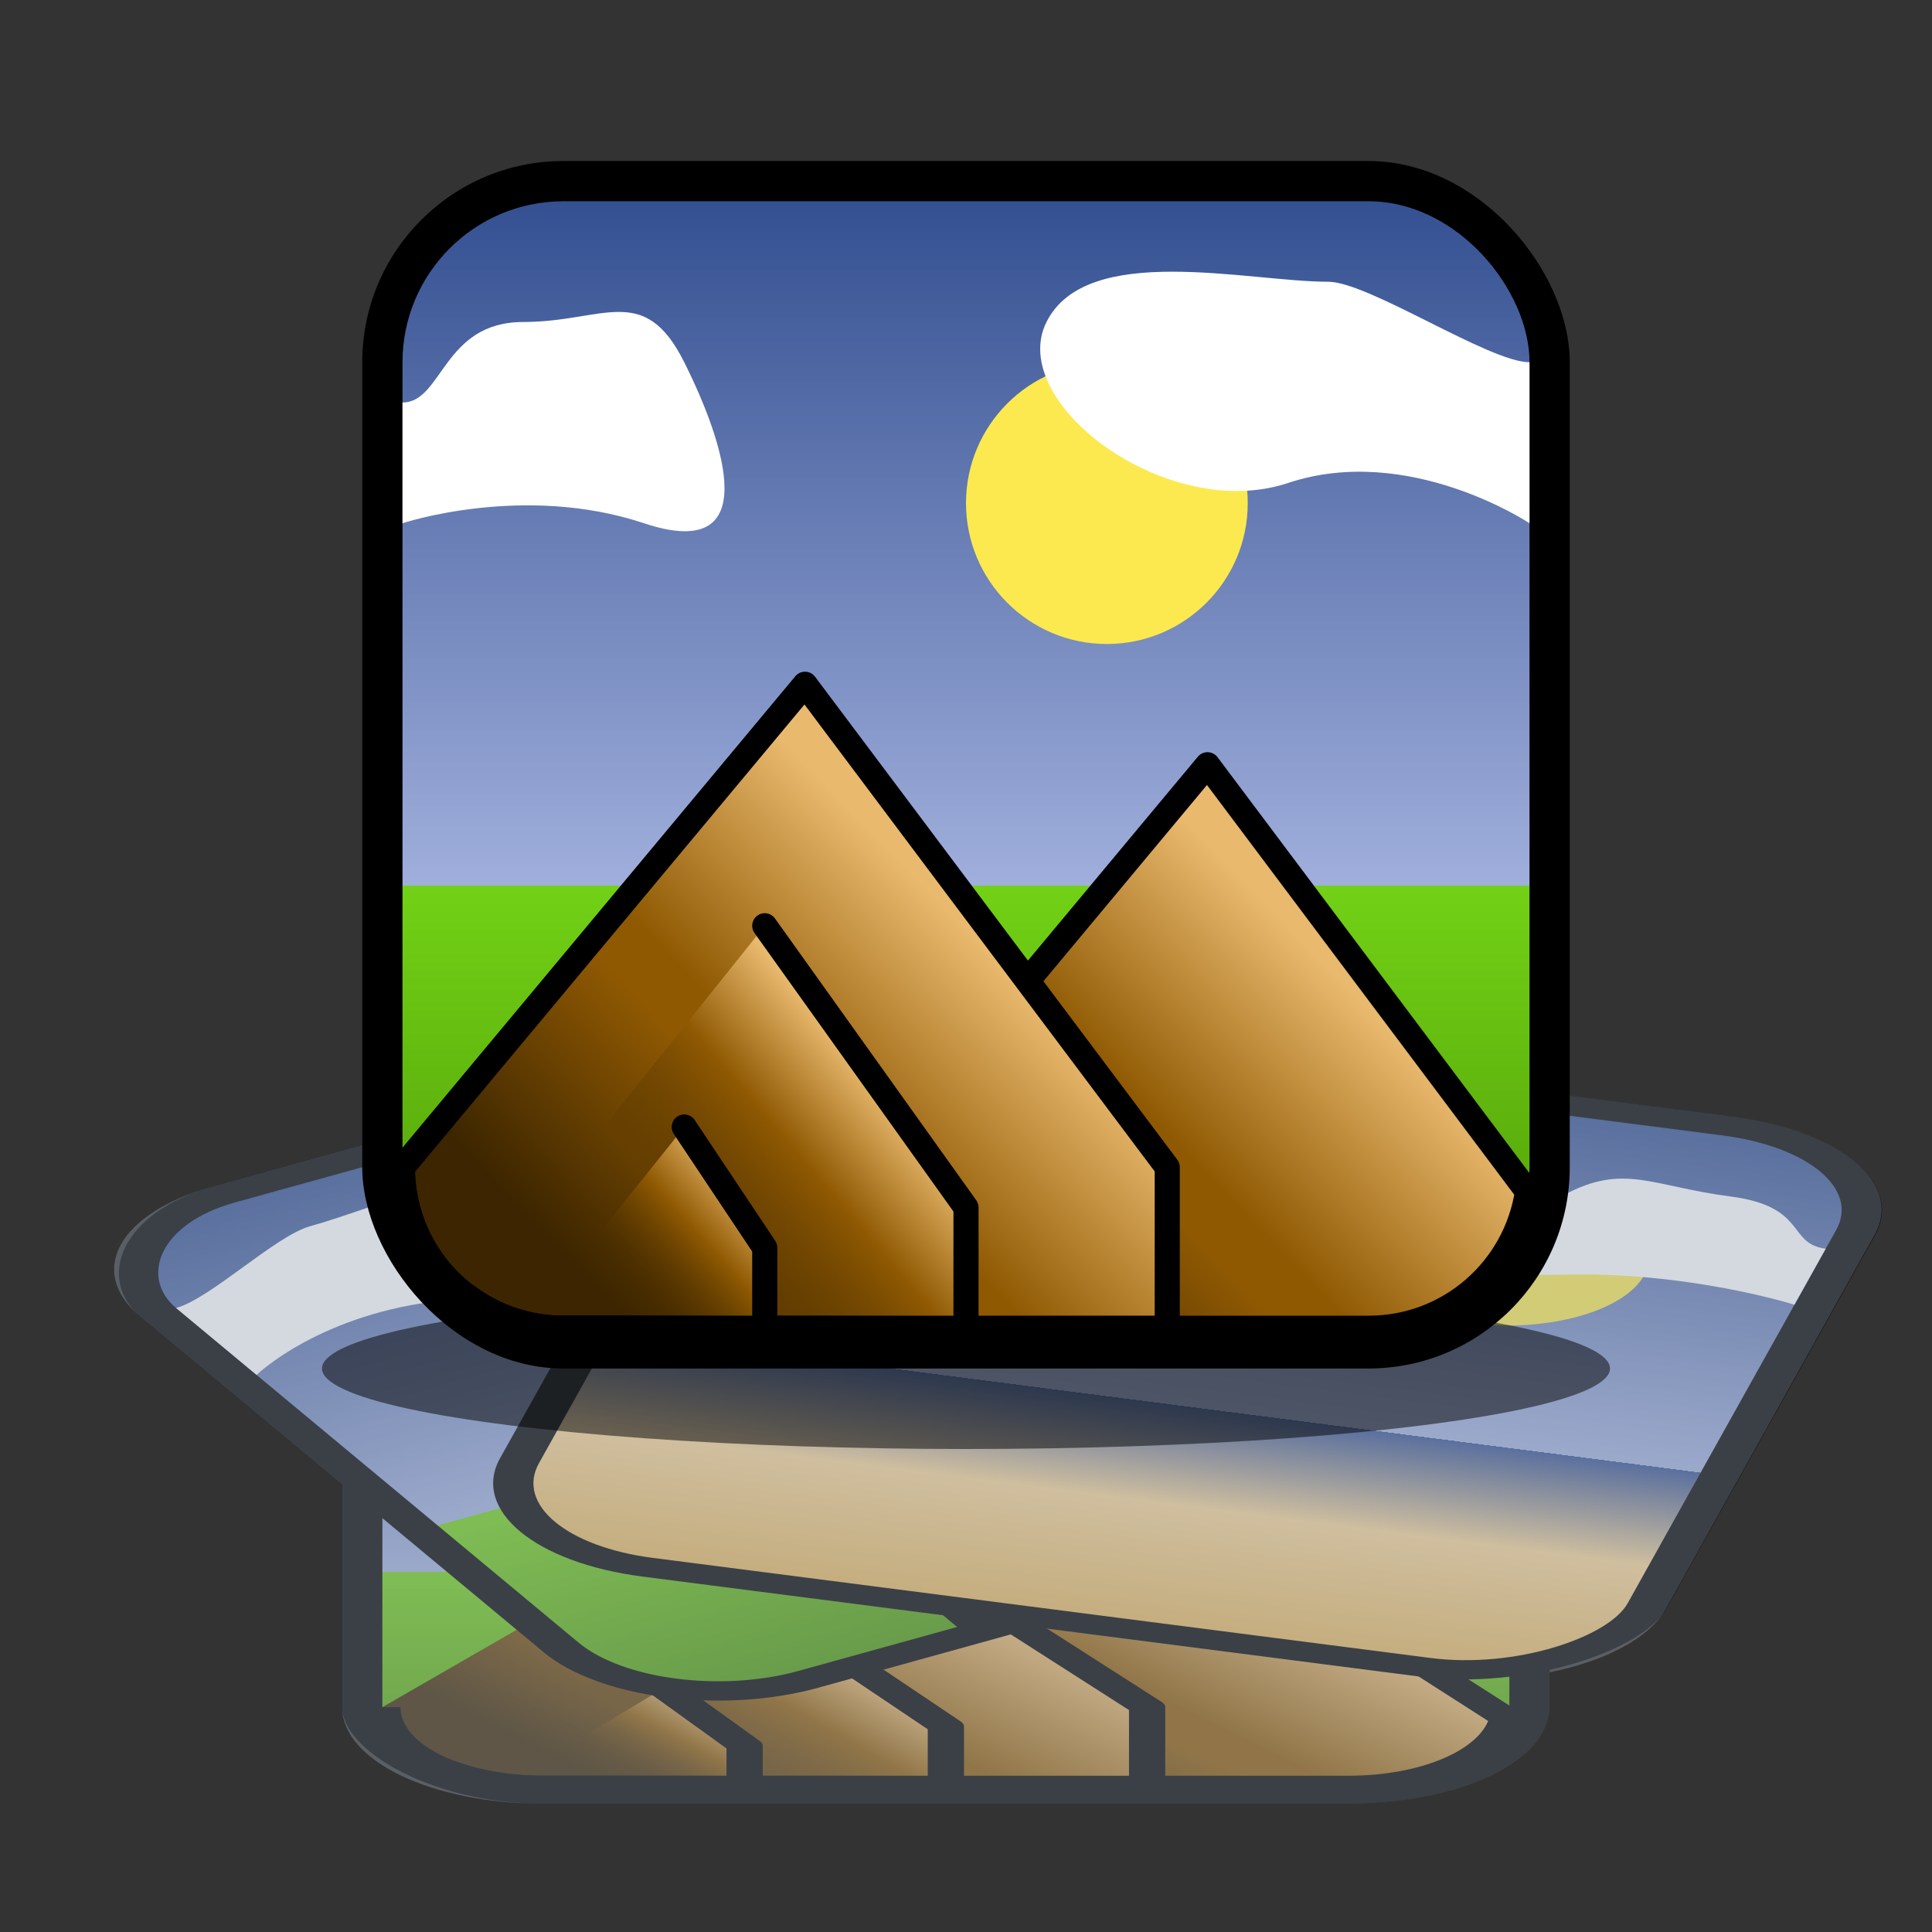 <?xml version="1.0" encoding="UTF-8" standalone="no"?>
<!-- Created with Inkscape (http://www.inkscape.org/) -->

<svg
   width="48"
   height="48"
   id="svg2240"
   sodipodi:version="0.32"
   inkscape:version="1.2-dev (03e16dd8, 2021-09-24)"
   sodipodi:docname="imageio_twelve_48.svg"
   inkscape:output_extension="org.inkscape.output.svg.inkscape"
   inkscape:export-filename="C:\WORK\eclipse_workspace\webhelpdesk\CCIconLib\RemoteGUI\imageio_twelve_48.png"
   inkscape:export-xdpi="96"
   inkscape:export-ydpi="96"
   version="1.1"
   xmlns:inkscape="http://www.inkscape.org/namespaces/inkscape"
   xmlns:sodipodi="http://sodipodi.sourceforge.net/DTD/sodipodi-0.dtd"
   xmlns:xlink="http://www.w3.org/1999/xlink"
   xmlns="http://www.w3.org/2000/svg"
   xmlns:svg="http://www.w3.org/2000/svg"
   xmlns:rdf="http://www.w3.org/1999/02/22-rdf-syntax-ns#"
   xmlns:cc="http://creativecommons.org/ns#"
   xmlns:dc="http://purl.org/dc/elements/1.1/">
  <rect width="100%" height="100%" fill="#333333" stroke="none"/>
  <defs
     id="defs2242">
    <linearGradient
       inkscape:collect="always"
       id="linearGradient196786">
      <stop
         style="stop-color:#345091;stop-opacity:1"
         offset="0"
         id="stop196778" />
      <stop
         style="stop-color:#a0afdc;stop-opacity:1"
         offset="0.607"
         id="stop196780" />
      <stop
         style="stop-color:#345091;stop-opacity:1"
         offset="0.607"
         id="stop196782" />
      <stop
         style="stop-color:#f7d392;stop-opacity:1"
         offset="0.785"
         id="stop196788" />
      <stop
         style="stop-color:#e6b75e;stop-opacity:1"
         offset="1"
         id="stop196784" />
    </linearGradient>
    <linearGradient
       inkscape:collect="always"
       id="linearGradient187595">
      <stop
         style="stop-color:#345091;stop-opacity:1"
         offset="0"
         id="stop187587" />
      <stop
         style="stop-color:#a0afdc;stop-opacity:1"
         offset="0.607"
         id="stop187589" />
      <stop
         style="stop-color:#72d116;stop-opacity:1"
         offset="0.607"
         id="stop187591" />
      <stop
         style="stop-color:#4e9a06;stop-opacity:1"
         offset="1"
         id="stop187593" />
    </linearGradient>
    <linearGradient
       id="linearGradient8408">
      <stop
         id="stop8410"
         offset="0"
         style="stop-color:#e9b96e;stop-opacity:1" />
      <stop
         style="stop-color:#8f5902;stop-opacity:1;"
         offset="0.45"
         id="stop8412" />
      <stop
         id="stop8416"
         offset="1"
         style="stop-color:#3c2500;stop-opacity:0;" />
    </linearGradient>
    <linearGradient
       id="linearGradient8202">
      <stop
         style="stop-color:#e9b96e;stop-opacity:1"
         offset="0"
         id="stop8204" />
      <stop
         id="stop8210"
         offset="0.45"
         style="stop-color:#8f5902;stop-opacity:1;" />
      <stop
         style="stop-color:#8f5902;stop-opacity:1;"
         offset="0.55"
         id="stop8212" />
      <stop
         style="stop-color:#3c2500;stop-opacity:1;"
         offset="1"
         id="stop8206" />
    </linearGradient>
    <linearGradient
       inkscape:collect="always"
       xlink:href="#linearGradient187595"
       id="linearGradient150155"
       x1="-40"
       y1="-20"
       x2="-40"
       y2="8"
       gradientUnits="userSpaceOnUse" />
    <linearGradient
       inkscape:collect="always"
       xlink:href="#linearGradient8408"
       id="linearGradient63422-3"
       gradientUnits="userSpaceOnUse"
       gradientTransform="matrix(0.306,0,0,0.356,-65.513,-7.137)"
       x1="63.235"
       y1="29.814"
       x2="54.744"
       y2="38.733" />
    <linearGradient
       inkscape:collect="always"
       xlink:href="#linearGradient8408"
       id="linearGradient63420-0"
       gradientUnits="userSpaceOnUse"
       gradientTransform="matrix(0.488,0,0,0.587,-73.443,0.193)"
       x1="63.235"
       y1="29.46"
       x2="55.529"
       y2="37.344" />
    <linearGradient
       inkscape:collect="always"
       xlink:href="#linearGradient8202"
       id="linearGradient63418-7"
       gradientUnits="userSpaceOnUse"
       gradientTransform="matrix(0.862,0,0,0.945,-93.785,-29.194)"
       x1="59.911"
       y1="26.509"
       x2="50.185"
       y2="36.839" />
    <linearGradient
       inkscape:collect="always"
       xlink:href="#linearGradient8202"
       id="linearGradient195187"
       gradientUnits="userSpaceOnUse"
       gradientTransform="matrix(0.862,0,0,0.945,-83.785,-11.194)"
       x1="59.911"
       y1="26.509"
       x2="50.185"
       y2="36.839" />
    <linearGradient
       inkscape:collect="always"
       xlink:href="#linearGradient187595"
       id="linearGradient196532"
       gradientUnits="userSpaceOnUse"
       x1="-40"
       y1="-20"
       x2="-40"
       y2="8" />
    <linearGradient
       inkscape:collect="always"
       xlink:href="#linearGradient8202"
       id="linearGradient196534"
       gradientUnits="userSpaceOnUse"
       gradientTransform="matrix(0.862,0,0,0.945,-83.785,-11.194)"
       x1="59.911"
       y1="26.509"
       x2="50.185"
       y2="36.839" />
    <linearGradient
       inkscape:collect="always"
       xlink:href="#linearGradient8202"
       id="linearGradient196536"
       gradientUnits="userSpaceOnUse"
       gradientTransform="matrix(0.862,0,0,0.945,-93.785,-29.194)"
       x1="59.911"
       y1="26.509"
       x2="50.185"
       y2="36.839" />
    <linearGradient
       inkscape:collect="always"
       xlink:href="#linearGradient8408"
       id="linearGradient196538"
       gradientUnits="userSpaceOnUse"
       gradientTransform="matrix(0.488,0,0,0.587,-73.443,0.193)"
       x1="63.235"
       y1="29.46"
       x2="55.529"
       y2="37.344" />
    <linearGradient
       inkscape:collect="always"
       xlink:href="#linearGradient8408"
       id="linearGradient196540"
       gradientUnits="userSpaceOnUse"
       gradientTransform="matrix(0.306,0,0,0.356,-65.513,-7.137)"
       x1="63.235"
       y1="29.814"
       x2="54.744"
       y2="38.733" />
    <linearGradient
       inkscape:collect="always"
       xlink:href="#linearGradient196786"
       id="linearGradient196562"
       gradientUnits="userSpaceOnUse"
       x1="-40"
       y1="-20"
       x2="-40"
       y2="8" />
    <linearGradient
       inkscape:collect="always"
       xlink:href="#linearGradient187595"
       id="linearGradient196592"
       gradientUnits="userSpaceOnUse"
       x1="-40"
       y1="-20"
       x2="-40"
       y2="8" />
    <linearGradient
       inkscape:collect="always"
       xlink:href="#linearGradient8202"
       id="linearGradient196596"
       gradientUnits="userSpaceOnUse"
       gradientTransform="matrix(0.862,0,0,0.945,-93.785,-29.194)"
       x1="59.911"
       y1="26.509"
       x2="50.185"
       y2="36.839" />
    <linearGradient
       inkscape:collect="always"
       xlink:href="#linearGradient8408"
       id="linearGradient196598"
       gradientUnits="userSpaceOnUse"
       gradientTransform="matrix(0.488,0,0,0.587,-73.443,0.193)"
       x1="63.235"
       y1="29.46"
       x2="55.529"
       y2="37.344" />
    <linearGradient
       inkscape:collect="always"
       xlink:href="#linearGradient8408"
       id="linearGradient196600"
       gradientUnits="userSpaceOnUse"
       gradientTransform="matrix(0.306,0,0,0.356,-65.513,-7.137)"
       x1="63.235"
       y1="29.814"
       x2="54.744"
       y2="38.733" />
  </defs>
  <sodipodi:namedview
     id="base"
     pagecolor="#ffffff"
     bordercolor="#666666"
     borderopacity="1.0"
     inkscape:pageopacity="0.0"
     inkscape:pageshadow="2"
     inkscape:zoom="22.627417"
     inkscape:cx="27.974912"
     inkscape:cy="32.92466"
     inkscape:current-layer="g196510"
     showgrid="true"
     inkscape:grid-bbox="true"
     inkscape:document-units="px"
     inkscape:window-width="2560"
     inkscape:window-height="1365"
     inkscape:window-x="1911"
     inkscape:window-y="-9"
     inkscape:window-maximized="1"
     inkscape:pagecheckerboard="0"
     inkscape:blackoutopacity="0.0"
     showguides="true"
     inkscape:guide-bbox="true">
    <inkscape:grid
       type="xygrid"
       id="grid847" />
    <sodipodi:guide
       position="17,26"
       orientation="1,0"
       id="guide64939" />
    <sodipodi:guide
       position="31,24"
       orientation="1,0"
       id="guide64941" />
  </sodipodi:namedview>
  <g
     id="layer1"
     inkscape:label="Layer 1"
     inkscape:groupmode="layer"
     transform="translate(0,16)">
    <rect
       style="display:inline;fill:#4e9a06;fill-opacity:1;fill-rule:evenodd;stroke:none;stroke-width:1;stroke-linecap:round;stroke-linejoin:miter;stroke-miterlimit:4;stroke-dasharray:none;stroke-dashoffset:0;stroke-opacity:1"
       id="rect7195"
       width="0.755"
       height="0"
       x="-14.217"
       y="23.458" />
    <g
       id="g198089"
       transform="matrix(1,0,0,0.48,0,19.054)"
       style="stroke-width:1.443">
      <g
         id="g196530"
         transform="translate(63.5,11.333)"
         style="stroke-width:1.443">
        <rect
           style="opacity:1;fill:#000000;fill-opacity:1;stroke:none;stroke-width:2.887"
           id="rect196512"
           width="30"
           height="30"
           x="-55"
           y="-21"
           rx="5"
           ry="5" />
        <rect
           style="opacity:1;fill:url(#linearGradient196532);fill-opacity:1;stroke:none;stroke-width:2.887"
           id="rect196514"
           width="28"
           height="28"
           x="-54"
           y="-20"
           rx="4"
           ry="4" />
        <path
           id="path196516"
           style="color:#000000;display:inline;overflow:visible;visibility:visible;fill:url(#linearGradient196534);fill-opacity:1;fill-rule:evenodd;stroke:#000000;stroke-width:0.901;stroke-linecap:butt;stroke-linejoin:round;stroke-miterlimit:4;stroke-dasharray:none;stroke-dashoffset:0;stroke-opacity:1;marker:none;marker-start:none;marker-mid:none;marker-end:none;enable-background:accumulate"
           d="m -44,22 1,2 h 13 c 2.011,0 3.662,-1.47 3.951,-3.398 L -34,10"
           transform="translate(0,-16)"
           sodipodi:nodetypes="ccscc" />
        <path
           style="fill:#ffffff;stroke:none;stroke-width:1.443px;stroke-linecap:butt;stroke-linejoin:miter;stroke-opacity:1"
           d="m -54,-15 c 1,0 1,-2 3,-2 2,0 3,-1 4,1 1,2 2,5 -1,4 -3,-1 -6,0 -6,0 z"
           id="path196518" />
        <circle
           style="opacity:1;fill:#fce94f;fill-opacity:1;stroke:none;stroke-width:2.887"
           id="circle196520"
           cx="-36.5"
           cy="-12.5"
           r="3.5" />
        <path
           style="fill:#ffffff;stroke:none;stroke-width:1.443px;stroke-linecap:butt;stroke-linejoin:miter;stroke-opacity:1"
           d="m -26,-16 c -1,0 -4,-2 -5,-2 -2,0 -6,-1 -7,1 -1,2 3,5 6,4 3,-1 6,1 6,1 z"
           id="path196522"
           sodipodi:nodetypes="cssscc" />
        <path
           id="path196524"
           style="color:#000000;display:inline;overflow:visible;visibility:visible;fill:url(#linearGradient196536);fill-opacity:1;fill-rule:evenodd;stroke:#000000;stroke-width:0.901;stroke-linecap:butt;stroke-linejoin:round;stroke-miterlimit:4;stroke-dasharray:none;stroke-dashoffset:0;stroke-opacity:1;marker:none;marker-start:none;marker-mid:none;marker-end:none;enable-background:accumulate"
           d="m -54,4 c 0,2.216 1.784,4 4,4 h 15 V 4 l -9,-12"
           sodipodi:nodetypes="csccc" />
        <path
           id="path196526"
           style="color:#000000;display:inline;overflow:visible;visibility:visible;fill:url(#linearGradient196538);fill-opacity:1;fill-rule:evenodd;stroke:#000000;stroke-width:0.901;stroke-linecap:round;stroke-linejoin:round;stroke-miterlimit:4;stroke-dasharray:none;stroke-dashoffset:0;stroke-opacity:1;marker:none;marker-start:none;marker-mid:none;marker-end:none;enable-background:accumulate"
           d="M -52.375,23.217 C -51.711,23.707 -50.892,24 -50,24 h 10 v -3 l -5,-7"
           transform="translate(0,-16)"
           sodipodi:nodetypes="csccc" />
        <path
           inkscape:connector-curvature="0"
           sodipodi:nodetypes="cccc"
           id="path196528"
           d="m -47,3 2,3 v 2 h -6"
           style="color:#000000;display:inline;overflow:visible;visibility:visible;fill:url(#linearGradient196540);fill-opacity:1;fill-rule:evenodd;stroke:#000000;stroke-width:0.901;stroke-linecap:round;stroke-linejoin:round;stroke-miterlimit:4;stroke-dasharray:none;stroke-dashoffset:0;stroke-opacity:1;marker:none;marker-start:none;marker-mid:none;marker-end:none;enable-background:accumulate" />
      </g>
      <g
         id="g196590"
         transform="matrix(-0.866,0.5,0.5,0.866,-10.141,21.529)"
         style="stroke-width:1.443">
        <rect
           style="opacity:1;fill:#000000;fill-opacity:1;stroke:none;stroke-width:2.887"
           id="rect196572"
           width="30"
           height="30"
           x="-55"
           y="-21"
           rx="5"
           ry="5" />
        <rect
           style="opacity:1;fill:url(#linearGradient196592);fill-opacity:1;stroke:none;stroke-width:2.887"
           id="rect196574"
           width="28"
           height="28"
           x="-54"
           y="-20"
           rx="4"
           ry="4" />
        <path
           style="fill:#ffffff;stroke:none;stroke-width:1.443px;stroke-linecap:butt;stroke-linejoin:miter;stroke-opacity:1"
           d="m -54,-15 c 1,0 1,-2 3,-2 2,0 3,-1 4,1 1,2 2,5 -1,4 -3,-1 -6,0 -6,0 z"
           id="path196578" />
        <circle
           style="opacity:1;fill:#fce94f;fill-opacity:1;stroke:none;stroke-width:2.887"
           id="circle196580"
           cx="-36.5"
           cy="-12.5"
           r="3.5" />
        <path
           style="fill:#ffffff;stroke:none;stroke-width:1.443px;stroke-linecap:butt;stroke-linejoin:miter;stroke-opacity:1"
           d="m -26,-16 c -1,0 -4,-2 -5,-2 -2,0 -6,-1 -7,1 -1,2 3,5 6,4 3,-1 6,1 6,1 z"
           id="path196582"
           sodipodi:nodetypes="cssscc" />
        <path
           id="path196584"
           style="color:#000000;display:inline;overflow:visible;visibility:visible;fill:url(#linearGradient196596);fill-opacity:1;fill-rule:evenodd;stroke:#000000;stroke-width:0.901;stroke-linecap:butt;stroke-linejoin:round;stroke-miterlimit:4;stroke-dasharray:none;stroke-dashoffset:0;stroke-opacity:1;marker:none;marker-start:none;marker-mid:none;marker-end:none;enable-background:accumulate"
           d="m -54,4 c 0,2.216 1.784,4 4,4 h 15 V 4 l -9,-12"
           sodipodi:nodetypes="csccc" />
        <path
           id="path196586"
           style="color:#000000;display:inline;overflow:visible;visibility:visible;fill:url(#linearGradient196598);fill-opacity:1;fill-rule:evenodd;stroke:#000000;stroke-width:0.901;stroke-linecap:round;stroke-linejoin:round;stroke-miterlimit:4;stroke-dasharray:none;stroke-dashoffset:0;stroke-opacity:1;marker:none;marker-start:none;marker-mid:none;marker-end:none;enable-background:accumulate"
           d="M -52.375,23.217 C -51.711,23.707 -50.892,24 -50,24 h 10 v -3 l -5,-7"
           transform="translate(0,-16)"
           sodipodi:nodetypes="csccc" />
        <path
           inkscape:connector-curvature="0"
           sodipodi:nodetypes="cccc"
           id="path196588"
           d="m -47,3 2,3 v 2 h -6"
           style="color:#000000;display:inline;overflow:visible;visibility:visible;fill:url(#linearGradient196600);fill-opacity:1;fill-rule:evenodd;stroke:#000000;stroke-width:0.901;stroke-linecap:round;stroke-linejoin:round;stroke-miterlimit:4;stroke-dasharray:none;stroke-dashoffset:0;stroke-opacity:1;marker:none;marker-start:none;marker-mid:none;marker-end:none;enable-background:accumulate" />
      </g>
      <g
         id="g196560"
         transform="matrix(-0.966,-0.259,-0.259,0.966,-10.69,-7.891)"
         style="stroke-width:1.443">
        <rect
           style="opacity:1;fill:#000000;fill-opacity:1;stroke:none;stroke-width:2.887"
           id="rect196542"
           width="30"
           height="30"
           x="-55"
           y="-21"
           rx="5"
           ry="5" />
        <rect
           style="opacity:1;fill:url(#linearGradient196562);fill-opacity:1;stroke:none;stroke-width:2.887"
           id="rect196544"
           width="28"
           height="28"
           x="-54"
           y="-20"
           rx="4"
           ry="4" />
        <circle
           style="opacity:1;fill:#fce94f;fill-opacity:1;stroke:none;stroke-width:2.887"
           id="circle196550"
           cx="-46.5"
           cy="-12.5"
           r="3.5" />
        <path
           style="fill:#ffffff;stroke:none;stroke-width:1.443px;stroke-linecap:butt;stroke-linejoin:miter;stroke-opacity:1"
           d="m -54,-15 c 1,0 1,-2 3,-2 2,0 3,-1 4,1 1,2 2,5 -1,4 -3,-1 -6,0 -6,0 z"
           id="path196548" />
        <path
           style="fill:#ffffff;stroke:none;stroke-width:1.443px;stroke-linecap:butt;stroke-linejoin:miter;stroke-opacity:1"
           d="m -26,-16 c -1,0 -4,-2 -5,-2 -2,0 -6,-1 -7,1 -1,2 3,5 6,4 3,-1 6,1 6,1 z"
           id="path196552"
           sodipodi:nodetypes="cssscc" />
      </g>
    </g>
    <path
       id="rect198611"
       style="opacity:0.4;fill:#93a0b1;fill-opacity:1;stroke:none;stroke-width:2"
       d="M 25.029,8.336 C 24.224,8.346 23.41,8.451 22.66,8.659 L 5.34,13.459 c -2.399,0.665 -3.215,2.127 -1.83,3.278 L 8.5,20.886 v 5.528 c 0,1.33 2.23,2.4 5,2.4 h 20 c 2.77,0 5,-1.07 5,-2.4 v -0.867 c 1.377,-0.277 2.482,-0.843 2.9,-1.592 l 5.176,-9.273 C 47.293,13.397 45.717,12.086 43.041,11.742 L 30.148,10.084 29.49,9.537 C 28.538,8.746 26.802,8.313 25.029,8.336 Z" />
    <ellipse
       style="opacity:0.5;fill:#000000;fill-opacity:1;stroke:none;stroke-width:2"
       id="path144640"
       ry="2"
       rx="16"
       cy="18"
       cx="24" />
    <g
       id="g196510"
       transform="translate(64,9)">
      <rect
         style="opacity:1;fill:#000000;fill-opacity:1;stroke:none;stroke-width:2"
         id="rect145629"
         width="30"
         height="30"
         x="-55"
         y="-21"
         rx="5"
         ry="5" />
      <rect
         style="opacity:1;fill:url(#linearGradient150155);fill-opacity:1;stroke:none;stroke-width:2"
         id="rect145839"
         width="28"
         height="28"
         x="-54"
         y="-20"
         rx="4"
         ry="4" />
      <path
         id="path195185"
         style="color:#000000;display:inline;overflow:visible;visibility:visible;fill:url(#linearGradient195187);fill-opacity:1;fill-rule:evenodd;stroke:#000000;stroke-width:0.624;stroke-linecap:butt;stroke-linejoin:round;stroke-miterlimit:4;stroke-dasharray:none;stroke-dashoffset:0;stroke-opacity:1;marker:none;marker-start:none;marker-mid:none;marker-end:none;enable-background:accumulate"
         d="m -44,22 1,2 h 13 c 2.011,0 3.662,-1.47 3.951,-3.398 L -34,10 Z"
         transform="translate(0,-16)"
         sodipodi:nodetypes="ccsccc" />
      <path
         style="fill:#ffffff;stroke:none;stroke-width:1px;stroke-linecap:butt;stroke-linejoin:miter;stroke-opacity:1"
         d="m -54,-15 c 1,0 1,-2 3,-2 2,0 3,-1 4,1 1,2 2,5 -1,4 -3,-1 -6,0 -6,0 z"
         id="path177804" />
      <circle
         style="opacity:1;fill:#fce94f;fill-opacity:1;stroke:none;stroke-width:2"
         id="path179202"
         cx="-36.5"
         cy="-12.5"
         r="3.5" />
      <path
         style="fill:#ffffff;stroke:none;stroke-width:1px;stroke-linecap:butt;stroke-linejoin:miter;stroke-opacity:1"
         d="m -26,-16 c -1,0 -4,-2 -5,-2 -2,0 -6,-1 -7,1 -1,2 3,5 6,4 3,-1 6,1 6,1 z"
         id="path178114"
         sodipodi:nodetypes="cssscc" />
      <path
         id="path63366-0"
         style="color:#000000;display:inline;overflow:visible;visibility:visible;fill:url(#linearGradient63418-7);fill-opacity:1;fill-rule:evenodd;stroke:#000000;stroke-width:0.624;stroke-linecap:butt;stroke-linejoin:round;stroke-miterlimit:4;stroke-dasharray:none;stroke-dashoffset:0;stroke-opacity:1;marker:none;marker-start:none;marker-mid:none;marker-end:none;enable-background:accumulate"
         d="m -54,4 c 0,2.216 1.784,4 4,4 h 15 V 4 l -9,-12 z"
         sodipodi:nodetypes="cscccc" />
      <path
         id="path63368-9"
         style="color:#000000;display:inline;overflow:visible;visibility:visible;fill:url(#linearGradient63420-0);fill-opacity:1;fill-rule:evenodd;stroke:#000000;stroke-width:0.624;stroke-linecap:round;stroke-linejoin:round;stroke-miterlimit:4;stroke-dasharray:none;stroke-dashoffset:0;stroke-opacity:1;marker:none;marker-start:none;marker-mid:none;marker-end:none;enable-background:accumulate"
         d="M -52.375,23.217 C -51.711,23.707 -50.892,24 -50,24 h 10 v -3 l -5,-7"
         transform="translate(0,-16)"
         sodipodi:nodetypes="csccc" />
      <path
         inkscape:connector-curvature="0"
         sodipodi:nodetypes="cccc"
         id="path63370-2"
         d="m -47,3 2,3 v 2 h -6"
         style="color:#000000;display:inline;overflow:visible;visibility:visible;fill:url(#linearGradient63422-3);fill-opacity:1;fill-rule:evenodd;stroke:#000000;stroke-width:0.624;stroke-linecap:round;stroke-linejoin:round;stroke-miterlimit:4;stroke-dasharray:none;stroke-dashoffset:0;stroke-opacity:1;marker:none;marker-start:none;marker-mid:none;marker-end:none;enable-background:accumulate" />
    </g>
    <g
       id="g200083"
       transform="translate(-80)">
      <ellipse
         style="fill:#000000;stroke:none;stroke-width:2"
         id="ellipse63374"
         cx="146"
         cy="20"
         rx="12"
         ry="12" />
      <g
         id="g63394"
         transform="matrix(0.165,0,0,0.165,165.024,18.498)"
         style="fill:#7191d9;stroke-width:6.077">
        <path
           id="path63376"
           style="fill:#03fd03;fill-opacity:0.996;stroke-width:12.154"
           d="M -173.844,12.973 A 15,17.5 0 0 0 -182,28.5 a 15,17.5 0 0 0 15,17.5 15,17.5 0 0 0 2.693,-0.32 30,50 0 0 1 -9.537,-32.707 z"
           transform="translate(0,-16)" />
        <path
           id="path63378"
           style="fill:#2d2dff;fill-opacity:0.996;stroke-width:12.154"
           d="m -115,-38 a 53,55 0 0 0 -53,55 53,55 0 0 0 5.875,24.855 c 1.643,-6.202 5.548,-11.552 10.398,-15.695 a 49,47 0 0 1 0.871,-1.039 A 20,20 0 0 1 -155,13 20,20 0 0 1 -135,-7 20,20 0 0 1 -115.223,10.018 49,47 0 0 1 -115,10 49,47 0 0 1 -114.662,10.008 20,20 0 0 1 -95,-7 a 20,20 0 0 1 20,20 20,20 0 0 1 -4.092,12.039 49,47 0 0 1 1.25,1.5 c 3.899,3.422 7.126,7.593 9.027,12.445 0.397,0.923 0.707,1.871 0.955,2.836 A 53,55 0 0 0 -62,17 53,55 0 0 0 -115,-38 Z"
           transform="translate(0,-16)" />
        <path
           id="path63380"
           style="fill:#ffffff;stroke-width:12.154"
           d="m -115,20 c -23.268,0 -42,12.711 -42,28.5 0,0.311 0.021,0.619 0.035,0.928 L -157,54 v 1 c 0,8.31 16.502,15 37,15 h 10 c 20.498,0 37,-6.69 37,-15 v -1 l -0.035,-4.572 C -73.021,49.119 -73,48.811 -73,48.5 -73,32.711 -91.732,20 -115,20 Z"
           transform="translate(0,-16)"
           sodipodi:nodetypes="ssccssssccss" />
        <path
           id="path63382"
           style="fill:#03ffff;fill-opacity:0.996;stroke-width:12.154"
           d="M -150.629,69.752 A 40,35 0 0 0 -115,89 40,35 0 0 0 -79.371,69.752 70,37.5 0 0 1 -115,75 70,37.5 0 0 1 -150.629,69.752 Z"
           transform="translate(0,-16)" />
        <path
           id="path63384"
           style="fill:#ff0303;fill-opacity:0.996;stroke-width:12.154"
           d="M -56.463,-3.027 A 15,17.5 0 0 1 -48.307,12.5 15,17.5 0 0 1 -63.307,30 15,17.5 0 0 1 -66,29.68 30,50 0 0 0 -56.463,-3.027 Z" />
        <path
           id="path63386"
           style="fill:#03fefe;fill-opacity:1;stroke-width:12.154"
           d="m -134,1.5 a 13,13 0 0 0 -13,13 13,13 0 0 0 2.023,6.953 c 0.588,-0.335 1.183,-0.658 1.783,-0.969 A 11,11 0 0 1 -145,14.5 a 11,11 0 0 1 11,-11 11,11 0 0 1 11,10.979 c 0.664,-0.078 1.328,-0.146 1.994,-0.205 A 13,13 0 0 0 -134,1.5 Z"
           transform="translate(0,-16)" />
        <path
           id="path63388"
           style="fill:#03fefe;fill-opacity:1;stroke-width:12.154"
           d="m -96,1.5 a 13,13 0 0 0 -12.984,12.787 c 0.662,0.058 1.324,0.126 1.984,0.203 A 11,11 0 0 1 -96,3.5 a 11,11 0 0 1 11,11 11,11 0 0 1 -1.807,5.986 c 0.6,0.311 1.195,0.633 1.783,0.969 A 13,13 0 0 0 -83,14.5 13,13 0 0 0 -96,1.5 Z"
           transform="translate(0,-16)" />
        <path
           style="fill:#03fefe;fill-opacity:1;stroke:none;stroke-width:6.077px;stroke-linecap:butt;stroke-linejoin:miter;stroke-opacity:1"
           d="m -142,-5 3,-4 h 3 l -3,5 z"
           id="path63390" />
        <path
           style="fill:#03fefe;fill-opacity:1;stroke:none;stroke-width:6.077px;stroke-linecap:butt;stroke-linejoin:miter;stroke-opacity:1"
           d="m -104,-5 3,-4 h 3 l -3,5 z"
           id="path63392" />
      </g>
      <g
         id="g63410"
         style="opacity:0.6;fill:#fe0303;fill-opacity:1;stroke-width:6.25"
         transform="matrix(0.16,0,0,0.16,113.48,22.56)">
        <rect
           style="fill:#fe0303;fill-opacity:1;stroke:none;stroke-width:12.5"
           id="rect63396"
           width="15"
           height="70"
           x="177"
           y="-56"
           rx="5"
           ry="5" />
        <rect
           style="fill:#fe0303;fill-opacity:1;stroke:none;stroke-width:12.5"
           id="rect63398"
           width="25"
           height="15"
           x="167"
           y="-61"
           rx="5"
           ry="5" />
        <rect
           style="fill:#fe0303;fill-opacity:1;stroke:none;stroke-width:12.5"
           id="rect63400"
           width="40"
           height="15"
           x="197"
           y="-61"
           rx="5"
           ry="5" />
        <rect
           style="fill:#fe0303;fill-opacity:1;stroke:none;stroke-width:12.5"
           id="rect63402"
           width="15"
           height="40"
           x="222"
           y="-56"
           rx="5"
           ry="5" />
        <rect
           style="fill:#fe0303;fill-opacity:1;stroke:none;stroke-width:12.5"
           id="rect63404"
           width="40"
           height="15"
           x="197"
           y="-1"
           rx="5"
           ry="5" />
        <rect
           style="fill:#fe0303;fill-opacity:1;stroke:none;stroke-width:12.5"
           id="rect63406"
           width="15"
           height="35"
           x="197"
           y="-26"
           rx="0"
           ry="5" />
        <rect
           style="fill:#fe0303;fill-opacity:1;stroke:none;stroke-width:12.5"
           id="rect63408"
           width="40"
           height="15"
           x="197"
           y="-31"
           ry="5" />
      </g>
    </g>
  </g>
</svg>
